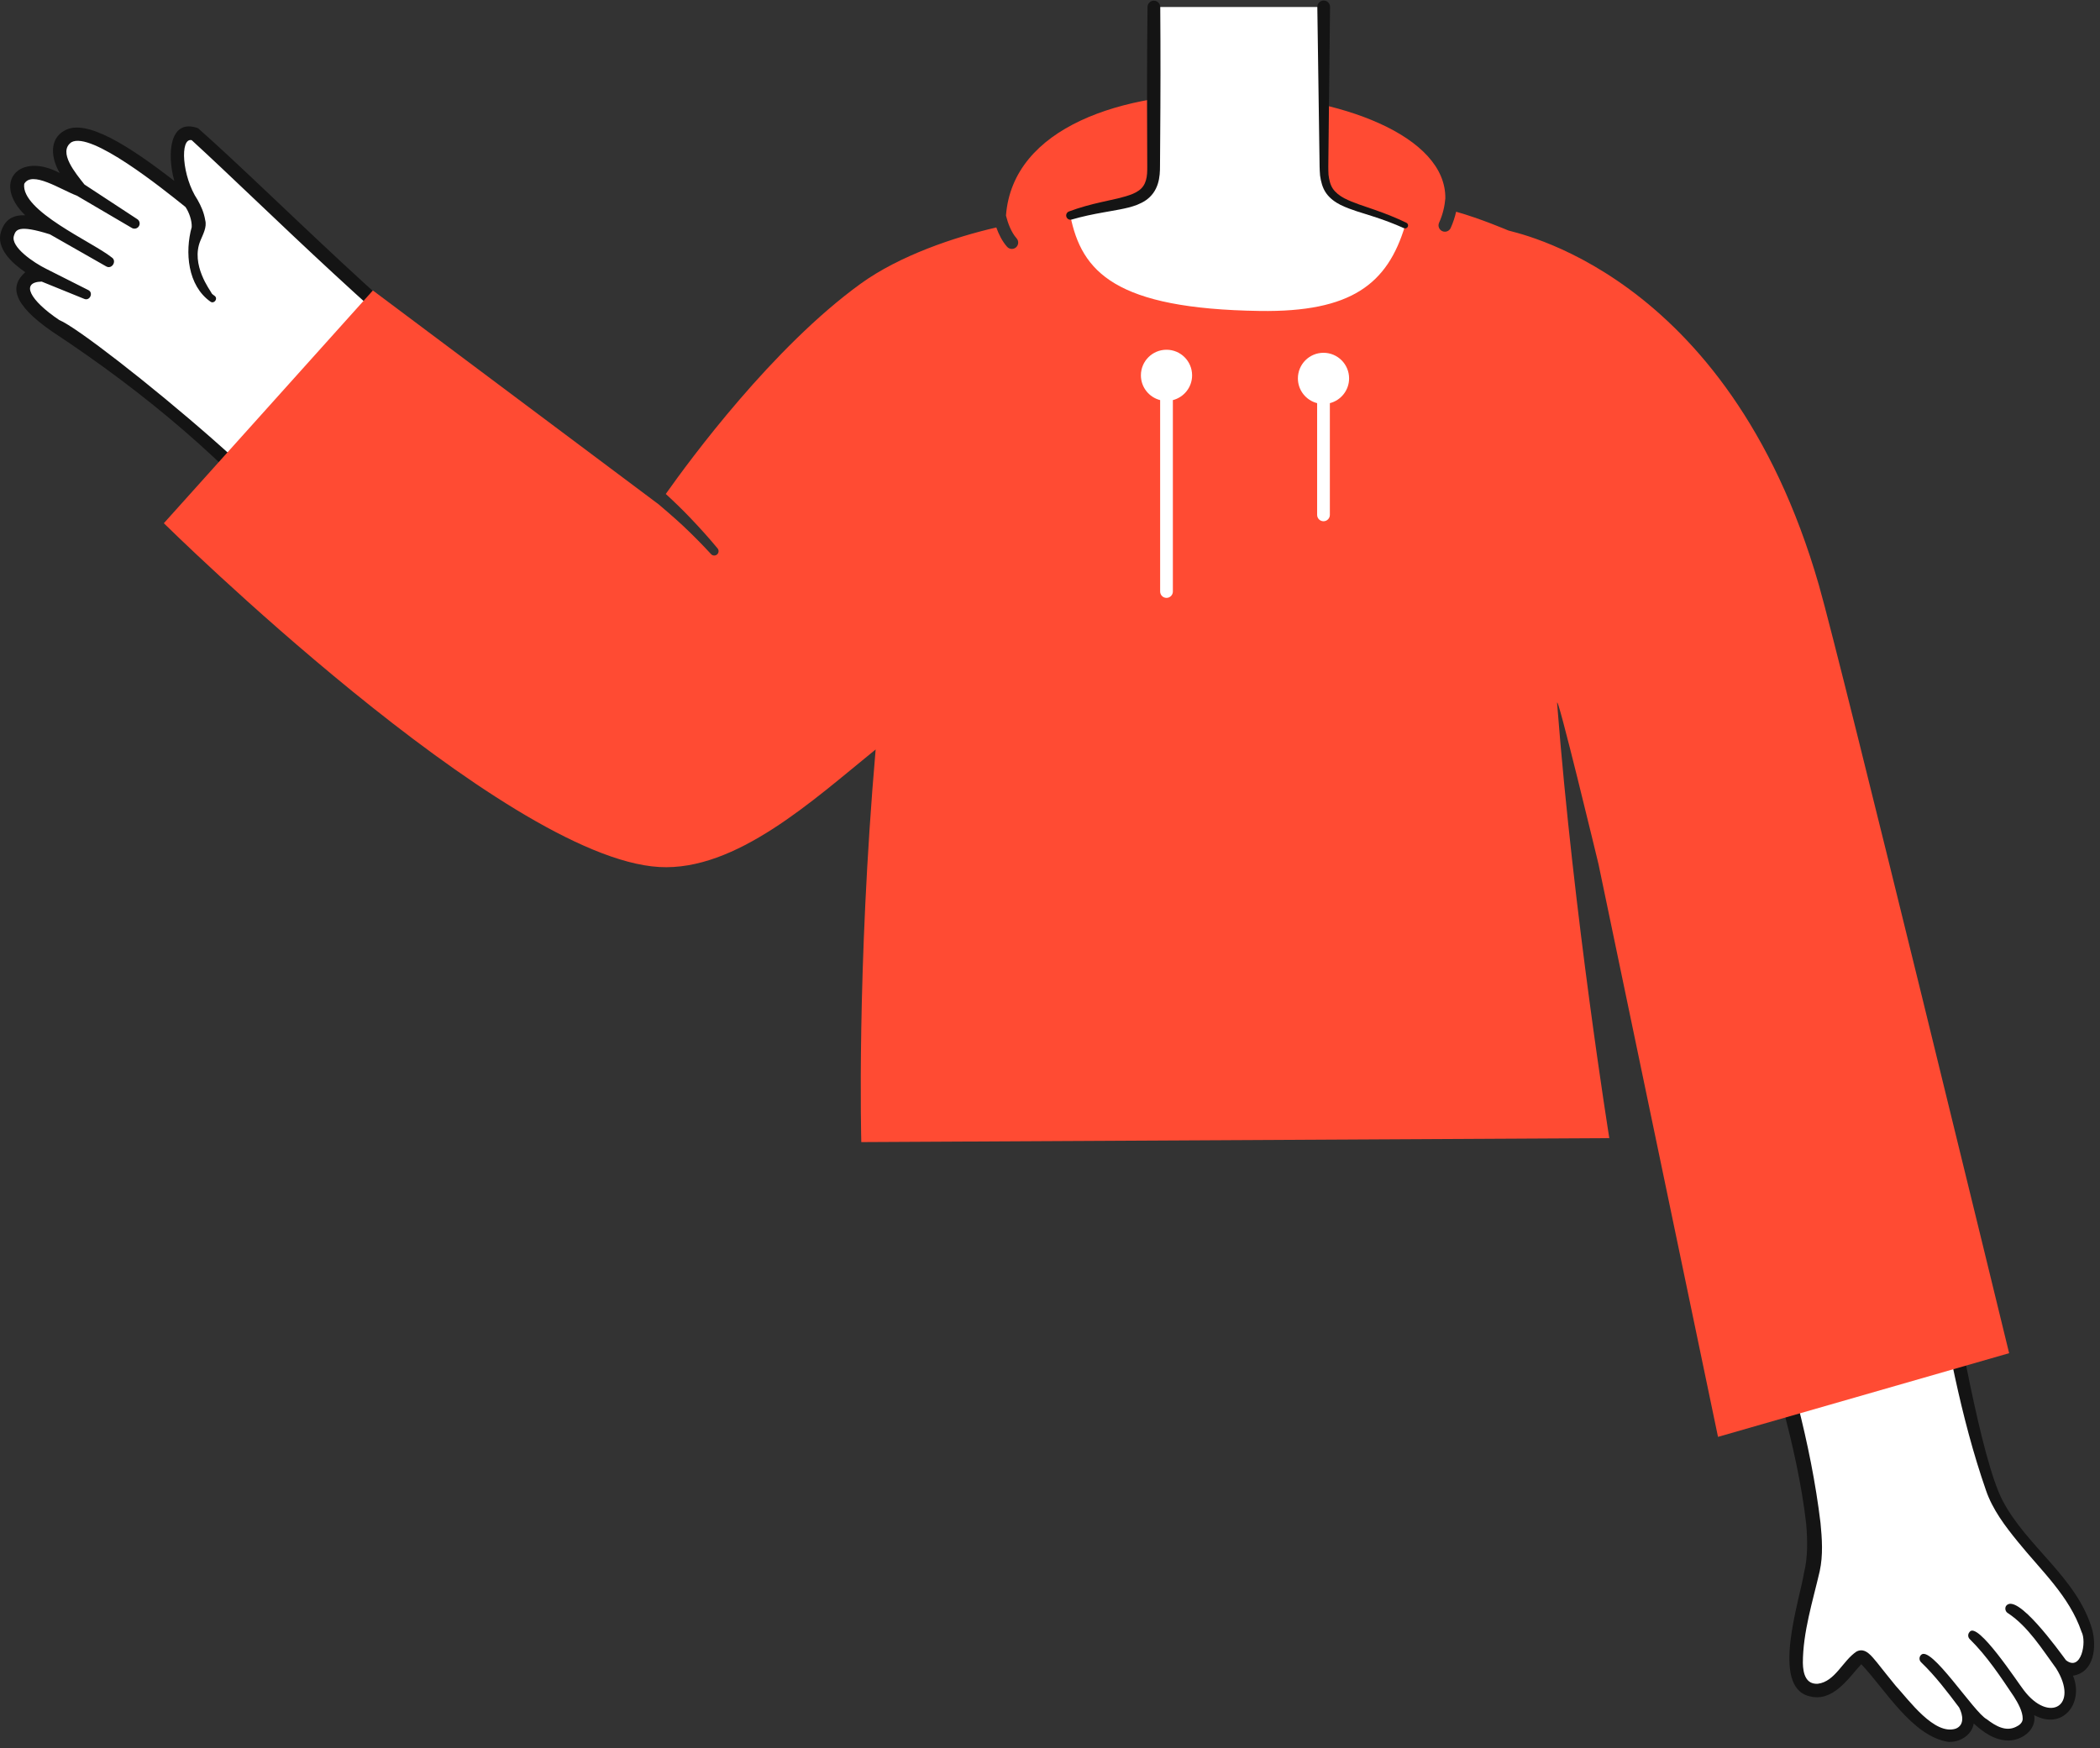 <svg width="660px" height="549.4px" viewBox="-117 40.83 660 549.4" fill="none" xmlns="http://www.w3.org/2000/svg"><rect x="-117" y="40.83" width="660" height="549.4" fill="#333333" stroke="none"/><g id="Upper Body/Say Hi"><g id="hand2"><path id="SKIN" fill-rule="evenodd" clip-rule="evenodd" d="M435.137 445.911C440.067 461.953 455.928 517.507 452.02 534.021C447.087 554.875 444.67 569.462 451.674 571.761C459.482 574.322 464.26 563.401 467.53 561.641C468.739 560.991 470.545 563.645 475.134 569.333C484.476 580.913 493.016 589.407 499.246 585.435C503.892 582.474 500.203 576.289 500.203 576.289C500.203 576.289 509.076 588.647 516.736 585.514C520.4 584.015 522.731 581.35 517.489 573.037C521.596 579.21 529.13 581.707 532.587 577.003C533.634 575.578 535.485 572.474 530.621 563.73C536.633 569.507 541.554 560.209 539.451 553.651C534.549 538.353 522.399 530.354 512.582 515.224C503.647 501.454 492.565 436.893 492.565 436.893" fill="white"/><path id="Assets 112" fill-rule="evenodd" clip-rule="evenodd" d="M540.57 553.065C535.842 536.651 519.969 526.999 512.365 512.4C505.554 499.323 498.025 454.522 494.661 436.534C494.203 433.869 490.007 434.467 490.469 437.253C494.815 461.534 499.044 485.878 507.173 509.26C509.245 515.308 513.219 520.527 517.206 525.419C524.581 534.542 533.359 542.461 537.195 553.686C538.891 556.821 537.092 566.361 532.304 562.621C530.178 559.768 516.792 541.08 513.459 545.586C513.009 546.396 513.301 547.418 514.111 547.867C520.418 552.042 524.774 559.114 529.199 565.161C536.574 576.971 527.009 582.593 519.031 572.02C517.217 569.744 504.45 550.138 502.003 553.761C501.399 554.413 501.445 555.434 502.103 556.03C507.468 561.316 511.755 567.808 515.947 574.053C517.233 576.106 518.733 578.736 518.703 581.037C518.69 582.229 517.708 583.062 516.562 583.579C513.406 585.123 510.26 583.372 507.413 581.169C503.419 579.129 489.711 557.512 486.711 561.006C486.096 561.66 486.138 562.694 486.802 563.296C491.185 567.5 495.055 572.589 498.725 577.481C499.952 579.856 500.441 583.009 497.692 584.122C490.967 586.359 482.95 575.17 478.767 570.634C476.839 568.312 474.746 565.617 472.835 563.239C471.372 561.577 469.308 558.424 466.477 559.896C462.124 562.796 459.767 569.341 454.322 570.022C450.593 570.253 449.674 566.907 449.612 563.473C449.63 553.759 452.719 544.117 454.905 534.666C456.019 529.577 455.628 524.325 455.165 519.519C452.104 494.086 444.946 469.552 437.171 445.286C436.364 442.803 432.336 443.83 433.105 446.536C439.551 470.714 447.798 494.891 450.658 519.755C451.1 524.915 451.172 530.378 449.977 535.148C448.567 543.932 439.472 570.886 451.562 573.913C458.965 575.993 463.781 568.452 467.964 563.877C475.416 571.654 483.926 586.501 495.286 588.282C498.839 588.515 502.737 586.229 503.307 582.515C506.33 585.251 509.844 587.825 514.194 587.858C518.402 587.878 523.137 584.504 522.314 579.877C531.437 584.81 538.001 575.914 534.513 567.493C541.304 566.371 541.918 558.349 540.57 553.065" fill="#141414"/></g><g id="hand1"><path id="SKIN_2" fill-rule="evenodd" clip-rule="evenodd" d="M-55.753 83.005C-61.915 79.704 -63.727 93.826 -56.714 104.755C-65.909 97.375 -87.991 79.387 -95.603 83.681C-103.295 88.02 -91.856 100.445 -91.856 100.445C-99.707 96.847 -109.099 91.753 -111.381 97.881C-113.84 104.485 -100.469 112.517 -100.469 112.517C-110.407 109.353 -113.336 110.227 -114.644 114.261C-116.739 120.721 -103.413 127.237 -103.413 127.237C-109.704 126.511 -114.944 133.06 -99.556 143.184C-82.583 154.35 -47.405 178.921 -19.457 214.078C-15.464 219.1 30.849 208.431 59.394 183.158C3.499 143.983 -47.779 87.276 -55.753 83.005" fill="white"/><path id="Assets 113" fill-rule="evenodd" clip-rule="evenodd" d="M47.378 171.758C7.466 142.017 -30.747 102.362 -54.748 81.129C-63.697 77.868 -64.601 89.136 -62.216 97.691C-76.57 86.576 -89.965 78.055 -96.649 81.829C-101.808 84.621 -100.824 90.766 -98.219 95.212C-111.129 88.348 -119.528 98.35 -109.083 108.486C-112.871 108.358 -115.417 109.751 -116.668 113.605C-118.359 118.82 -113.241 123.532 -109.059 126.383C-113.904 130.664 -113.257 136.245 -100.726 144.96C-70.406 164.906 -45.169 186.719 -25.716 209.792C-5.077 213.787 -87.755 145.714 -98.388 141.408C-107.619 135.192 -110.672 129.475 -103.894 129.335L-90.514 134.768C-88.762 135.505 -87.548 132.826 -89.255 131.996C-89.27 131.986 -102.465 125.339 -102.478 125.327C-106.284 123.46 -113.771 118.46 -112.622 114.917C-112.042 113.13 -111.439 111.285 -101.321 114.478L-83.638 124.55C-81.82 125.619 -80.133 122.8 -81.93 121.702C-87.87 116.912 -110.467 107.15 -109.389 98.624C-106.983 94.341 -97.983 100.386 -92.841 102.332C-92.841 102.333 -75.554 112.475 -75.554 112.475C-74.813 112.908 -73.85 112.691 -73.374 111.965C-72.882 111.215 -73.092 110.208 -73.842 109.716L-90.454 98.823C-93.104 95.431 -98.943 88.615 -94.559 85.533C-88.379 82.048 -66.05 99.985 -58.712 105.879C-57.557 107.55 -56.65 110.191 -56.748 112.197C-58.934 120.07 -58.047 130.596 -50.83 135.659C-49.704 136.422 -48.413 134.709 -49.509 133.849C-49.906 133.527 -50.43 133.268 -50.602 132.793C-50.81 132.222 -57.174 124.052 -54.015 116.463C-53.175 114.445 -51.931 112.184 -52.498 110.053C-52.881 107.704 -53.761 105.651 -54.925 103.607C-59.798 96.328 -60.546 84.056 -56.759 84.879C-33.248 106.388 5.008 145.286 44.807 175.146C46.928 176.825 49.639 173.409 47.378 171.758" fill="#141414"/></g><path id="306:23754" fill-rule="evenodd" clip-rule="evenodd" d="M340.637 107.374C340.266 109 339.727 110.72 338.929 112.48C338.594 113.218 337.867 113.655 337.106 113.655C336.83 113.655 336.549 113.597 336.281 113.476C335.275 113.02 334.829 111.835 335.285 110.829C336.527 108.089 337.053 105.433 337.245 103.226C337.865 63.797 203.38 52.974 199.164 108.586C199.771 111 200.794 113.797 202.507 115.744C203.236 116.573 203.156 117.837 202.327 118.567C201.947 118.901 201.476 119.065 201.006 119.065C200.451 119.065 199.899 118.836 199.504 118.387C197.969 116.643 196.891 114.459 196.125 112.319C182.998 115.336 165.73 121.142 153.496 129.994C125.87 149.982 99.886 185.251 92.245 196.075C94.944 198.552 97.567 201.097 100.082 203.737C103.003 206.795 105.811 209.914 108.525 213.19C109.006 213.77 108.925 214.63 108.345 215.111C107.783 215.576 106.959 215.515 106.471 214.986L106.451 214.962C103.666 211.929 100.717 208.967 97.708 206.122C95.214 203.755 89.987 199.329 89.987 199.329L0.191 132.121L-65.508 205.276C-65.508 205.276 41.085 310.517 90.19 313.324C114.337 314.703 138.588 292.265 158.203 276.381C152.178 345.666 153.695 399.783 153.695 399.783L388.785 398.536C388.785 398.536 377.591 328.898 372.385 261.96C371.977 256.714 385.39 312.441 385.39 312.441L422.947 492.43L514.441 466.127C514.441 466.127 461.555 248.712 454.644 224.698C425.94 124.951 357.138 113.744 356.915 113.211C356.915 113.211 348.232 109.5 340.637 107.374Z" fill="#FF4B33"/><g id="neck"><path id="SKIN_3" fill-rule="evenodd" clip-rule="evenodd" d="M245.648 43.027C245.648 43.027 245.565 76.778 245.565 93.872C245.565 106.451 234.696 103.432 219.379 108.565C222.928 126.319 233.523 137.894 278.951 138.562C307.681 138.985 319.088 130.112 324.615 111.691C309.055 104.326 299.097 106.451 299.097 93.872C299.097 76.778 299.014 43.027 299.014 43.027" fill="white"/><path id="Assets 115" fill-rule="evenodd" clip-rule="evenodd" d="M325.016 110.846C321.803 109.29 318.478 107.971 315.129 106.803C311.803 105.61 308.367 104.638 305.432 103.109C303.989 102.326 302.73 101.367 301.896 100.128C301.06 98.885 300.726 97.327 300.531 95.738C300.517 94.897 300.436 94.144 300.465 93.236L300.494 90.593L300.552 85.307L301.016 43.022C301.016 43.008 301.016 42.982 301.016 42.968C300.998 41.864 300.089 40.982 298.984 41C297.88 41.017 296.998 41.927 297.016 43.032L297.618 85.308L297.694 90.593L297.731 93.236C297.723 94.09 297.829 95.094 297.878 96.013C298.15 97.892 298.613 99.865 299.803 101.555C300.989 103.231 302.66 104.392 304.323 105.238C307.7 106.876 311.125 107.718 314.449 108.825C317.782 109.894 321.047 111.097 324.217 112.534L324.224 112.537C324.684 112.745 325.228 112.55 325.449 112.094C325.674 111.629 325.48 111.071 325.016 110.846" fill="#141414"/><path id="Assets 116" fill-rule="evenodd" clip-rule="evenodd" d="M245.672 41.044C244.568 41.032 243.662 41.917 243.65 43.022C243.493 57.012 243.468 71.003 243.537 84.993L243.555 90.24C243.545 91.952 243.607 93.845 243.52 95.31C243.415 96.845 243.054 98.242 242.318 99.295C241.611 100.367 240.441 101.151 239.014 101.758C236.124 102.94 232.623 103.553 229.208 104.337C225.767 105.106 222.302 106.039 218.955 107.295C218.307 107.542 217.941 108.253 218.141 108.929C218.351 109.639 219.097 110.044 219.806 109.834C223.095 108.868 226.447 108.176 229.862 107.569C231.57 107.259 233.295 106.978 235.051 106.634C236.804 106.288 238.597 105.901 240.415 105.186C241.321 104.821 242.235 104.377 243.109 103.781C243.983 103.187 244.795 102.409 245.44 101.517C246.758 99.712 247.282 97.587 247.465 95.658C247.57 94.676 247.567 93.705 247.574 92.863L247.591 90.241L247.626 84.995C247.74 71.007 247.761 57.02 247.65 43.031C247.64 41.945 246.763 41.056 245.672 41.044" fill="#141414"/></g><g id="Assets 117"><path id="path-2" fill-rule="evenodd" clip-rule="evenodd" d="M307.002 159.755C307.002 155.312 303.4 151.709 298.956 151.709C294.513 151.709 290.91 155.312 290.91 159.755C290.91 163.507 293.482 166.65 296.956 167.54V202.651C296.956 203.756 297.852 204.651 298.956 204.651C300.061 204.651 300.956 203.756 300.956 202.651V167.54C304.43 166.65 307.002 163.507 307.002 159.755" fill="white"/><path id="path-1" fill-rule="evenodd" clip-rule="evenodd" d="M257.661 158.797C257.661 154.353 254.059 150.751 249.616 150.751C245.172 150.751 241.57 154.353 241.57 158.797C241.57 162.549 244.141 165.692 247.616 166.582V226.739C247.616 227.844 248.511 228.739 249.616 228.739C250.72 228.739 251.616 227.844 251.616 226.739V166.582C255.09 165.692 257.661 162.549 257.661 158.797" fill="white"/></g></g></svg>